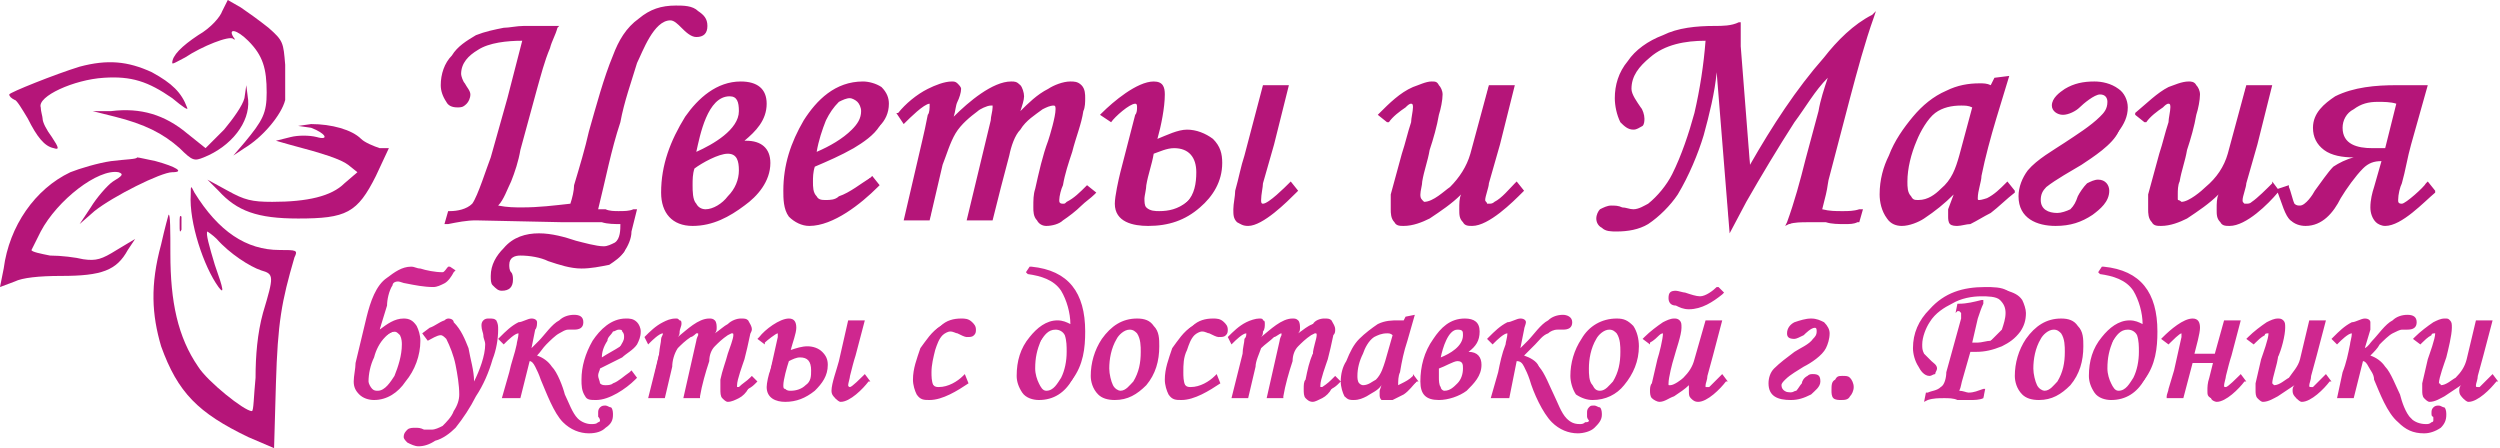 <?xml version="1.0" encoding="UTF-8"?>
<!DOCTYPE svg PUBLIC "-//W3C//DTD SVG 1.1//EN" "http://www.w3.org/Graphics/SVG/1.1/DTD/svg11.dtd">
<!-- Creator: CorelDRAW X7 -->
<svg xmlns="http://www.w3.org/2000/svg" xml:space="preserve" width="1350px" height="242px" version="1.1" style="shape-rendering:geometricPrecision; text-rendering:geometricPrecision; image-rendering:optimizeQuality; fill-rule:evenodd; clip-rule:evenodd"
viewBox="0 0 1350 242"
 xmlns:xlink="http://www.w3.org/1999/xlink">
 <defs>
  <style type="text/css">
   <![CDATA[
    .fil0 {fill:#B51579}
    .fil2 {fill:#CF278F}
    .fil1 {fill:#B51579;fill-rule:nonzero}
    .fil3 {fill:#CF278F;fill-rule:nonzero}
   ]]>
  </style>
 </defs>
 <g id="Слой_x0020_1">
  <path class="fil0" d="M120 6c-1,3 -6,9 -13,13 -9,6 -14,11 -14,15 0,1 3,-1 7,-3 9,-6 24,-12 26,-10 1,1 1,0 0,-1 -3,-5 2,-4 8,2 8,8 10,15 10,28 0,11 -2,15 -12,27l-6 7 6 -4c10,-6 20,-18 22,-26 0,-4 0,-12 0,-19 -1,-12 -1,-13 -9,-20 -5,-4 -12,-9 -15,-11l-7 -4 -3 6 0 0z"/>
  <path class="fil0" d="M43 36c-13,4 -38,14 -38,15 0,1 1,2 3,3 1,0 4,5 7,10 5,10 9,15 14,16 3,1 3,0 -1,-6 -3,-4 -5,-8 -5,-10 0,-1 -1,-4 -1,-6 -2,-6 18,-15 34,-16 15,-1 24,2 37,11 6,5 9,7 8,5 -3,-8 -8,-13 -19,-19 -13,-6 -24,-7 -39,-3l0 0z"/>
  <path class="fil0" d="M132 53c-1,4 -6,11 -11,17l-10 10 -10 -8c-12,-10 -25,-14 -41,-12l-10 0 12 3c16,4 26,9 35,17 7,7 8,7 13,5 15,-6 25,-19 24,-31l-1 -8 -1 7 0 0z"/>
  <path class="fil0" d="M168 69c8,3 10,7 3,5 -4,-1 -10,-1 -14,0l-8 2 7 2c19,5 28,8 32,11l5 4 -7 6c-7,7 -20,10 -39,10 -11,0 -15,-1 -24,-6l-11 -6 6 6c10,11 21,15 43,15 26,0 32,-3 42,-23l7 -15 -5 0c-3,-1 -8,-3 -10,-5 -5,-5 -16,-8 -27,-8l-7 1 7 1 0 0z"/>
  <path class="fil0" d="M60 87c-7,1 -17,4 -22,6 -19,9 -33,29 -36,52l-2 10 8 -3c4,-2 13,-3 25,-3 22,0 30,-3 36,-14l4 -6 -10 6c-8,5 -11,6 -18,5 -4,-1 -12,-2 -18,-2 -5,-1 -10,-2 -10,-3 0,0 2,-4 5,-10 9,-17 31,-34 42,-32 3,1 2,2 -3,5 -3,2 -9,9 -12,14l-6 9 8 -7c10,-8 36,-21 42,-21 7,0 2,-3 -9,-6 -5,-1 -9,-2 -10,-2 0,1 -6,1 -14,2l0 0z"/>
  <path class="fil0" d="M103 105c-1,15 7,39 15,50 3,4 3,2 -2,-12 -3,-10 -5,-17 -4,-18 0,0 3,2 5,4 7,8 18,15 24,17 7,2 7,3 1,23 -3,11 -4,23 -4,35 -1,10 -1,18 -2,18 -4,0 -24,-16 -29,-24 -11,-16 -15,-35 -15,-61 0,-12 0,-22 -1,-21 0,0 -2,7 -4,16 -6,22 -5,38 0,55 9,25 20,36 47,49l14 6 1 -35c1,-33 3,-44 10,-68 2,-4 1,-4 -8,-4 -18,0 -33,-10 -46,-31 -2,-4 -2,-4 -2,1l0 0z"/>
  <path class="fil0" d="M97 121c0,4 0,5 1,3 0,-1 0,-5 0,-7 -1,-1 -1,0 -1,4z"/>
  <g id="_1840148398320">
   <path class="fil0" d="M1230 102l6 -2 0 1c1,2 2,7 3,9 1,1 2,1 3,1 3,0 7,-6 8,-8 3,-4 7,-10 10,-13 3,-2 7,-4 11,-5 -6,0 -12,-1 -16,-4 -4,-3 -6,-7 -6,-12 0,-8 6,-13 12,-17 10,-5 22,-6 33,-6l17 0 -9 32c-2,7 -3,14 -5,21 -1,2 -2,6 -2,9 0,1 0,2 2,2 2,0 12,-9 13,-11l1 -1 4 5 0 1c-6,5 -18,18 -27,18 -2,0 -4,-1 -5,-2 -2,-2 -3,-5 -3,-8 0,-4 1,-8 2,-11l4 -14c-4,0 -7,1 -10,4 -4,4 -9,11 -12,16 -4,8 -10,15 -19,15 -3,0 -6,-1 -8,-3 -3,-2 -5,-10 -7,-15 -5,6 -17,18 -26,18 -2,0 -4,0 -5,-2 -2,-2 -2,-4 -2,-7 0,-3 0,-6 1,-8 -5,5 -11,9 -17,13 -4,2 -9,4 -14,4 -2,0 -4,0 -5,-2 -2,-2 -2,-5 -2,-7 0,-3 0,-5 0,-8 2,-7 4,-15 6,-22 2,-6 3,-11 5,-17 0,-2 1,-6 1,-8 0,-1 0,-2 -1,-2 -1,0 -2,1 -3,2 -3,2 -7,5 -9,8l-1 0 -5 -4 0 -1c6,-5 12,-11 18,-14 3,-1 7,-3 11,-3 1,0 3,0 4,2 1,1 2,3 2,5 0,3 -1,8 -2,11 -1,6 -3,13 -5,19 -1,6 -3,11 -4,17 -1,2 -1,5 -1,7 0,1 0,2 0,3 1,0 2,1 2,1 4,0 11,-6 13,-8 6,-5 10,-11 12,-18l10 -37 14 0 -8 32c-2,7 -4,14 -6,21 0,2 -2,7 -2,9 0,1 0,1 1,2 0,0 1,0 1,0 1,0 2,0 3,-1 3,-2 8,-7 11,-10l0 -1 3 4zm-895 19c-3,0 -7,0 -10,-1 -7,0 -14,0 -21,0l-47 -1c-5,0 -10,1 -15,2l-2 0 2 -7 1 0c4,0 9,-1 12,-4 3,-4 8,-20 10,-25l9 -32 8 -31c-8,0 -18,1 -24,5 -5,3 -9,7 -9,13 0,1 1,4 2,5 1,2 3,4 3,6 0,2 -1,4 -2,5 -2,2 -3,2 -5,2 -3,0 -5,-1 -6,-3 -2,-3 -3,-6 -3,-9 0,-6 2,-12 6,-16 3,-5 8,-8 13,-11 5,-2 10,-3 15,-4 3,0 7,-1 11,-1 6,0 12,0 18,0l1 0 -1 1c-1,4 -3,7 -4,11 -3,7 -5,15 -7,22 -3,11 -6,22 -9,33 -1,6 -3,12 -5,17 -2,4 -4,10 -7,13 5,1 9,1 13,1 9,0 17,-1 26,-2 1,-3 2,-7 2,-10 3,-10 6,-20 8,-29 4,-14 8,-29 13,-41 3,-8 7,-15 14,-20 6,-5 12,-7 20,-7 4,0 9,0 12,3 3,2 5,4 5,8 0,4 -2,6 -6,6 -3,0 -6,-3 -8,-5 -2,-2 -4,-4 -6,-4 -9,0 -15,17 -18,23 -3,10 -7,21 -9,32 -5,15 -8,31 -12,47 1,0 3,0 4,0 2,1 5,1 7,1 3,0 6,0 8,-1l2 0 -3 12c0,4 -2,8 -4,11 -2,3 -5,5 -8,7 -5,1 -10,2 -15,2 -6,0 -12,-2 -18,-4 -4,-2 -10,-3 -15,-3 -3,0 -6,1 -6,5 0,1 0,3 1,4 1,1 1,3 1,4 0,4 -2,6 -6,6 -2,0 -3,-1 -5,-3 -1,-1 -1,-3 -1,-5 0,-6 3,-11 7,-15 5,-6 12,-8 19,-8 7,0 14,2 20,4 4,1 11,3 15,3 2,0 4,-1 6,-2 3,-2 3,-7 3,-10zm67 -45l1 0c8,0 13,4 13,12 0,10 -7,18 -14,23 -8,6 -17,11 -28,11 -11,0 -17,-7 -17,-18 0,-15 5,-28 13,-41 7,-10 17,-19 30,-19 9,0 14,4 14,12 0,9 -6,15 -12,20zm38 14c-1,3 -1,6 -1,8 0,3 0,6 2,8 1,2 3,2 5,2 2,0 5,0 7,-2 6,-2 12,-7 17,-10l1 -1 4 5 -1 1c-9,9 -24,21 -37,21 -4,0 -8,-2 -11,-5 -3,-4 -3,-10 -3,-14 0,-14 4,-26 11,-38 7,-11 17,-21 32,-21 3,0 7,1 10,3 3,3 4,6 4,9 0,5 -2,9 -5,12 -3,5 -9,9 -14,12 -7,4 -14,7 -21,10zm75 -27c8,-8 21,-19 31,-19 2,0 3,0 5,2 1,1 2,4 2,6 0,2 -1,5 -2,8 4,-4 9,-9 15,-12 3,-2 8,-4 12,-4 2,0 4,0 6,2 2,2 2,5 2,7 0,2 0,5 -1,7 -1,7 -4,14 -6,22 -2,6 -4,12 -5,18 -1,2 -2,6 -2,8 0,1 0,2 2,2 1,0 1,0 2,-1 4,-2 7,-5 11,-9l0 0 5 4 -1 1c-2,2 -5,4 -7,6 -3,3 -7,6 -10,8 -2,2 -6,3 -9,3 -2,0 -4,-1 -5,-3 -2,-2 -2,-5 -2,-7 0,-4 0,-7 1,-10 2,-9 4,-18 7,-26 1,-3 4,-13 4,-17 0,-1 0,-2 -1,-2 -2,0 -4,1 -6,2 -4,3 -9,6 -12,11 -3,3 -5,9 -6,14 -3,11 -6,23 -9,35l0 0 -14 0 13 -54c0,-2 1,-5 1,-7 0,0 0,-1 0,-1 0,0 -1,0 -1,0 -2,0 -6,2 -7,3 -4,3 -9,7 -12,12 -3,5 -5,12 -7,17l-7 30 -14 0 10 -43c1,-4 2,-9 3,-14 1,-1 1,-4 1,-5 0,-1 0,-1 0,-1 -3,0 -11,8 -13,10l-1 1 -4 -6 1 0c4,-5 10,-10 16,-13 4,-2 9,-4 13,-4 1,0 2,0 3,1 1,1 2,2 2,3 0,2 -1,5 -2,7 -1,2 -1,5 -2,8zm110 12c5,-2 11,-5 16,-5 5,0 10,2 14,5 4,4 5,8 5,13 0,10 -5,18 -12,24 -8,7 -17,10 -28,10 -8,0 -18,-2 -18,-12 0,-4 2,-13 3,-17l8 -31c1,-1 1,-3 1,-4 0,-1 0,-2 -1,-2 -3,0 -11,7 -13,10l0 0 -6 -4 1 -1c6,-6 19,-17 28,-17 5,0 6,3 6,7 0,7 -2,17 -4,24zm57 -29l14 0 -8 32c-2,7 -4,14 -6,21 0,2 -1,6 -1,9 0,1 0,2 1,2 3,0 12,-9 14,-11l1 -1 4 5 -1 1c-5,5 -18,18 -26,18 -3,0 -4,-1 -6,-2 -2,-2 -2,-4 -2,-7 0,-3 1,-7 1,-10 2,-7 3,-13 5,-19l10 -38zm107 59c-5,5 -11,9 -17,13 -4,2 -9,4 -14,4 -2,0 -4,0 -5,-2 -2,-2 -2,-5 -2,-7 0,-3 0,-5 0,-8 2,-7 4,-15 6,-22 2,-6 3,-11 5,-17 0,-2 1,-6 1,-8 0,-1 0,-2 -1,-2 -1,0 -2,1 -3,2 -3,2 -7,5 -9,8l-1 0 -5 -4 1 -1c5,-5 11,-11 18,-14 3,-1 7,-3 10,-3 2,0 3,0 4,2 1,1 2,3 2,5 0,3 -1,8 -2,11 -1,6 -3,13 -5,19 -1,6 -3,11 -4,17 0,2 -1,5 -1,7 0,1 0,2 1,3 0,0 1,1 1,1 5,0 11,-6 14,-8 5,-5 9,-11 11,-18l10 -37 14 0 -8 32c-2,7 -4,14 -6,21 0,2 -2,7 -2,9 0,1 1,1 1,2 0,0 1,0 1,0 1,0 2,0 3,-1 4,-2 8,-7 11,-10l1 -1 4 5 -1 1c-5,5 -18,18 -27,18 -2,0 -4,0 -5,-2 -2,-2 -2,-4 -2,-7 0,-3 0,-6 1,-8zm195 8c4,1 7,1 11,1 3,0 6,0 9,-1l2 0 -2 7 -1 0c-2,1 -4,1 -7,1 -3,0 -7,0 -10,-1 -3,0 -7,0 -10,0 -3,0 -7,0 -10,1l-2 1 1 -2c4,-11 7,-22 10,-34l7 -26c1,-6 3,-12 5,-18 -7,7 -12,16 -18,24 -9,14 -18,29 -26,43l-9 17 -7 -87c-1,11 -4,23 -7,34 -3,10 -8,22 -14,32 -4,6 -10,12 -16,16 -5,3 -11,4 -17,4 -3,0 -6,0 -8,-2 -2,-1 -3,-3 -3,-5 0,-2 1,-4 2,-5 2,-1 4,-2 6,-2 2,0 4,0 6,1 2,0 4,1 6,1 3,0 6,-2 8,-3 5,-4 10,-10 13,-16 5,-10 9,-22 12,-33 3,-13 5,-26 6,-39 -11,0 -22,2 -30,9 -6,5 -10,10 -10,17 0,3 3,7 5,10 1,1 2,4 2,6 0,1 0,3 -1,4 -2,1 -3,2 -5,2 -3,0 -5,-2 -7,-4 -2,-4 -3,-9 -3,-13 0,-7 2,-14 7,-20 4,-6 11,-11 19,-14 8,-4 18,-5 28,-5 4,0 9,0 13,-2l1 0 0 1c0,3 0,6 0,9 0,1 0,2 0,3l5 64c12,-21 25,-41 40,-58 7,-9 16,-18 26,-23l2 -2 -1 3c-5,14 -9,29 -13,44l-11 42c-1,3 -1,6 -2,10l-2 8zm71 -8c-5,5 -10,9 -16,13 -3,2 -8,4 -12,4 -3,0 -6,-1 -8,-4 -3,-4 -4,-9 -4,-13 0,-8 2,-15 5,-21 3,-8 8,-15 13,-21 5,-6 11,-11 18,-14 6,-3 12,-4 18,-4 2,0 4,0 6,1l2 -4 8 -1 -7 23c-3,10 -6,21 -8,31 0,3 -2,8 -2,12 0,1 0,1 1,1 1,0 4,-1 4,-1 4,-2 7,-5 10,-8l1 -1 4 5 0 1c-4,3 -9,8 -13,11 -4,2 -7,4 -11,6 -2,0 -5,1 -7,1 -1,0 -3,0 -4,-1 -1,-1 -1,-3 -1,-4 0,-1 0,-3 0,-4l3 -8zm94 -47c0,5 -2,9 -5,13 -3,7 -14,14 -20,18 -5,3 -14,8 -19,12 -2,2 -3,4 -3,7 0,5 4,7 9,7 2,0 5,-1 7,-2 2,-2 3,-4 4,-7 1,-2 3,-5 5,-7 2,-1 4,-2 6,-2 4,0 6,3 6,6 0,6 -5,10 -9,13 -6,4 -12,6 -20,6 -10,0 -20,-4 -20,-16 0,-5 2,-10 5,-14 5,-6 14,-11 20,-15 6,-4 14,-9 19,-14 2,-2 4,-4 4,-8 0,-2 -1,-4 -4,-4 -3,0 -9,5 -11,7 -2,2 -6,4 -9,4 -3,0 -6,-2 -6,-5 0,-4 4,-7 7,-9 5,-3 10,-4 16,-4 4,0 9,1 13,4 3,2 5,6 5,10zm-773 24c9,-4 23,-12 23,-22 0,-5 -1,-8 -5,-8 -12,0 -16,21 -18,30zm-1 9c-1,3 -1,6 -1,9 0,3 0,8 2,10 1,2 3,3 5,3 4,0 9,-3 12,-7 4,-4 6,-9 6,-14 0,-5 -1,-9 -6,-9 -5,0 -14,5 -18,8zm66 -9c7,-3 14,-7 19,-12 3,-3 5,-6 5,-10 0,-2 -1,-4 -2,-5 -1,-1 -3,-2 -4,-2 -2,0 -4,1 -6,2 -3,3 -5,6 -7,10 -2,5 -4,11 -5,17zm182 1c-1,6 -3,11 -4,17 0,2 -1,6 -1,7 0,2 0,4 1,5 2,2 5,2 7,2 5,0 10,-1 15,-5 4,-4 5,-10 5,-16 0,-8 -4,-13 -12,-13 -4,0 -8,2 -11,3zm442 -25c-2,-1 -4,-1 -6,-1 -5,0 -10,1 -14,4 -4,3 -8,10 -10,15 -3,7 -5,15 -5,22 0,3 0,6 2,8 1,2 2,2 4,2 5,0 9,-3 12,-6 6,-5 8,-11 10,-18l7 -26zm229 -2c-3,-1 -7,-1 -10,-1 -5,0 -9,1 -13,4 -4,2 -6,6 -6,10 0,9 8,11 16,11 2,0 4,0 7,0l6 -24z"/>
  </g>
  <path class="fil1" d="M271 156c-1,0 -3,-1 -4,-2 -1,-2 -1,-3 -1,-5 0,-5 2,-10 6,-14 5,-5 11,-8 19,-8 5,0 11,2 20,4 7,2 12,3 15,3 2,0 4,-1 6,-2 3,-2 4,-6 4,-12 -1,0 -5,0 -11,-1 -8,0 -15,0 -21,0l-47 -1c-6,0 -11,1 -16,2l2 -5c5,0 10,-2 12,-4 3,-3 6,-11 11,-26l9 -32 8 -32c-11,0 -20,2 -26,6 -6,3 -9,8 -9,13 0,1 1,3 2,6 2,2 3,4 3,5 0,2 -1,3 -2,5 -1,1 -2,1 -4,1 -2,0 -4,-1 -5,-3 -2,-2 -3,-5 -3,-8 0,-6 2,-11 6,-16 3,-4 7,-8 13,-10 5,-2 10,-3 14,-4 5,-1 14,-1 29,-1 -3,4 -4,8 -5,11 -1,2 -3,10 -7,22 -7,27 -12,43 -14,50 -3,7 -5,12 -8,14 5,1 10,1 15,1 7,0 16,-1 26,-2 1,0 4,-14 11,-40 5,-19 9,-32 13,-41 3,-9 8,-15 14,-20 5,-4 11,-6 19,-6 5,0 9,1 12,3 2,2 4,4 4,7 0,3 -2,5 -5,5 -3,0 -5,-2 -7,-5 -3,-3 -5,-4 -7,-4 -6,0 -13,8 -19,24 -6,15 -13,42 -21,80 1,0 2,0 4,0 4,1 6,1 8,1 3,0 6,0 9,-1l-3 11c-1,5 -2,8 -3,11 -2,2 -5,4 -8,6 -4,1 -9,2 -15,2 -4,0 -10,-2 -18,-4 -6,-2 -11,-3 -15,-3 -5,0 -7,2 -7,6 0,1 0,2 1,4 1,2 1,3 1,4 0,3 -1,5 -5,5z"/>
  <path id="1" class="fil1" d="M399 77l4 0c8,0 12,4 12,11 0,8 -5,16 -14,23 -9,6 -18,10 -27,10 -10,0 -16,-6 -16,-17 0,-14 4,-27 13,-40 8,-13 18,-19 29,-19 9,0 13,4 13,11 0,8 -5,15 -14,21zm-25 7c18,-7 26,-16 26,-24 0,-6 -2,-9 -6,-9 -9,0 -16,11 -20,33zm0 6c-1,3 -1,7 -1,10 0,5 1,9 2,11 1,2 3,3 6,3 4,0 8,-2 12,-7 5,-4 7,-10 7,-15 0,-7 -2,-10 -7,-10 -4,0 -10,3 -19,8z"/>
  <path id="2" class="fil1" d="M470 96l3 4c-14,14 -26,21 -36,21 -4,0 -8,-2 -10,-5 -2,-2 -3,-7 -3,-13 0,-13 4,-25 11,-37 9,-14 19,-21 31,-21 4,0 7,1 9,3 2,2 4,5 4,8 0,4 -2,8 -4,12 -3,3 -8,7 -14,11 -4,2 -11,5 -22,10 -1,3 -1,6 -1,9 0,4 1,7 2,9 1,2 3,2 6,2 2,0 5,0 8,-2 3,-1 9,-5 16,-11zm-30 -12c9,-4 16,-9 21,-14 3,-3 5,-6 5,-10 0,-2 -1,-4 -2,-6 -1,-1 -3,-2 -5,-2 -2,0 -5,1 -7,3 -2,2 -5,5 -6,9 -3,7 -5,13 -6,20z"/>
  <path id="3" class="fil1" d="M488 65l-3 -3c6,-6 11,-10 17,-13 5,-3 9,-4 12,-4 1,0 2,0 3,1 0,0 1,1 1,2 0,1 -1,3 -2,6 -1,5 -2,9 -3,12 14,-14 25,-21 33,-21 2,0 3,0 4,1 1,1 2,3 2,6 0,2 -1,6 -3,12 7,-7 12,-12 17,-15 5,-3 9,-4 12,-4 2,0 4,0 5,2 2,1 2,3 2,6 0,2 0,4 -1,6 0,3 -2,10 -6,22 -5,15 -7,24 -7,27 0,2 1,3 3,3 1,0 2,0 3,-1 3,-2 7,-5 10,-9l3 3c-1,1 -3,3 -7,6 -4,5 -7,7 -9,8 -4,2 -6,3 -9,3 -2,0 -3,-1 -4,-2 -2,-2 -2,-4 -2,-7 0,-3 0,-6 1,-10 1,-4 3,-12 7,-25 3,-10 4,-16 4,-18 0,-2 -1,-3 -2,-3 -2,0 -4,1 -6,2 -5,3 -9,7 -13,11 -2,3 -4,8 -6,14 -4,15 -7,26 -9,35l-12 0 13 -53c1,-4 1,-6 1,-7 0,-1 0,-1 0,-2 -1,0 -1,0 -2,0 -2,0 -4,1 -8,3 -5,5 -10,9 -12,12 -3,4 -5,10 -7,18l-6 29 -13 0 10 -41c3,-12 4,-19 4,-20 0,-1 0,-2 -1,-2 -3,0 -7,3 -14,10z"/>
  <path id="4" class="fil1" d="M623 77c8,-4 14,-6 18,-6 6,0 10,2 13,5 4,3 5,7 5,12 0,9 -4,17 -12,23 -8,7 -17,10 -27,10 -11,0 -17,-4 -17,-11 0,-2 1,-8 3,-17l8 -31c1,-2 1,-3 1,-4 0,-2 -1,-3 -2,-3 -3,0 -7,4 -13,10l-4 -3c12,-12 21,-17 27,-17 4,0 5,2 5,6 0,4 -1,13 -5,26zm-6 30c0,3 0,5 2,6 1,1 3,2 7,2 6,0 11,-2 15,-6 4,-3 6,-9 6,-16 0,-9 -4,-14 -13,-14 -4,0 -7,1 -12,3 -4,15 -5,23 -5,25zm66 -60l12 0 -8 31c-5,17 -7,27 -7,30 0,2 1,3 2,3 2,0 7,-4 15,-11l2 3c-11,12 -20,18 -25,18 -2,0 -4,0 -5,-2 -1,-1 -2,-3 -2,-6 0,-4 2,-13 6,-29l10 -37z"/>
  <path id="5" class="fil1" d="M804 47l13 0 -8 31c-5,17 -8,28 -8,30 0,1 1,2 1,3 1,0 1,0 2,0 1,0 2,0 4,-1 1,-1 5,-5 10,-10l3 3c-11,12 -20,18 -26,18 -1,0 -3,0 -4,-2 -2,-1 -2,-3 -2,-6 0,-3 0,-7 2,-12 -6,6 -12,11 -20,16 -5,3 -9,4 -13,4 -2,0 -3,0 -5,-2 -1,-1 -1,-3 -1,-6 0,-2 0,-5 0,-8 1,-3 3,-11 6,-22 4,-14 6,-22 6,-25 0,-2 0,-3 -2,-3 -1,0 -2,1 -4,2 -2,1 -5,4 -9,8l-4 -3c8,-7 14,-12 18,-14 4,-2 7,-3 10,-3 1,0 2,0 3,1 1,1 2,3 2,5 0,4 -2,14 -7,30 -3,14 -5,22 -5,24 0,1 0,2 1,3 1,1 1,2 2,2 4,0 8,-3 14,-8 6,-6 10,-12 12,-19l9 -36z"/>
  <path id="6" class="fil1" d="M934 122l-7 -94c-1,16 -4,31 -8,44 -4,14 -9,25 -14,32 -5,8 -10,13 -16,16 -5,3 -11,4 -16,4 -3,0 -5,0 -7,-2 -2,-1 -3,-2 -3,-4 0,-2 1,-3 2,-4 1,-2 3,-2 5,-2 1,0 3,0 6,1 2,0 4,1 6,1 3,0 5,-1 8,-3 5,-3 9,-9 14,-17 4,-7 8,-18 12,-32 3,-14 5,-28 6,-41 -13,0 -24,3 -32,9 -7,6 -10,12 -10,18 0,3 2,6 5,10 1,3 2,4 2,6 0,1 0,2 -1,3 -1,1 -2,2 -4,2 -2,0 -4,-1 -6,-4 -2,-3 -3,-7 -3,-12 0,-7 2,-13 6,-19 5,-6 11,-11 19,-14 8,-3 17,-5 28,-5 5,0 10,-1 13,-2 0,6 0,8 0,9 0,0 0,2 0,3l6 67c14,-25 27,-45 41,-61 9,-11 18,-19 25,-22 -4,11 -8,25 -13,43l-11 42c0,3 -1,6 -2,11l-2 9c4,1 8,1 12,1 3,0 6,0 9,-1l-1 5c-3,1 -5,1 -7,1 -2,0 -6,0 -10,-1 -4,0 -7,0 -10,0 -3,0 -6,0 -10,2 3,-9 6,-20 10,-34l7 -27c2,-12 5,-20 7,-24 -5,5 -12,15 -22,29 -7,12 -16,26 -26,44l-8 13z"/>
  <path id="7" class="fil1" d="M1077 43l6 -1 -6 22c-3,9 -5,19 -8,31 -1,6 -2,10 -2,12 0,2 1,2 2,2 1,0 3,0 5,-1 3,-2 7,-5 10,-8l3 3c-7,6 -11,10 -13,11 -4,3 -7,4 -10,6 -3,0 -5,1 -7,1 -1,0 -3,0 -3,-1 -1,-1 -1,-2 -1,-3 0,-1 0,-2 0,-4l4 -12c-5,6 -11,12 -18,16 -4,3 -8,4 -12,4 -3,0 -6,-1 -8,-4 -2,-3 -3,-7 -3,-12 0,-7 1,-13 5,-21 3,-8 7,-14 13,-21 5,-6 11,-10 17,-13 5,-3 11,-4 18,-4 2,0 4,0 6,1l2 -4zm-11 14c-3,-1 -5,-1 -7,-1 -6,0 -10,1 -14,4 -4,3 -8,8 -11,16 -3,7 -5,15 -5,22 0,4 1,7 2,9 1,2 3,2 5,2 4,0 8,-2 13,-6 5,-4 8,-11 10,-19l7 -27z"/>
  <path id="8" class="fil1" d="M1148 58c0,4 -2,8 -4,13 -3,5 -10,10 -20,17 -10,6 -17,10 -19,12 -3,3 -4,5 -4,8 0,5 3,8 10,8 3,0 5,-1 7,-2 2,-2 4,-4 5,-7 2,-3 3,-6 5,-7 1,-1 3,-2 5,-2 3,0 5,2 5,5 0,4 -3,8 -8,12 -6,4 -12,6 -20,6 -13,0 -19,-5 -19,-15 0,-5 1,-9 5,-13 4,-4 10,-9 20,-16 9,-5 15,-10 18,-13 3,-3 5,-6 5,-9 0,-3 -2,-5 -5,-5 -2,0 -6,3 -11,7 -4,3 -7,4 -9,4 -3,0 -5,-2 -5,-4 0,-3 2,-6 7,-8 4,-3 9,-4 15,-4 5,0 9,1 12,3 3,3 5,6 5,10z"/>
  <path id="9" class="fil1" d="M1213 47l13 0 -8 31c-5,17 -8,28 -8,30 0,1 1,2 1,3 1,0 1,0 2,0 1,0 2,0 3,-1 2,-1 6,-5 11,-10l3 3c-11,12 -20,18 -26,18 -1,0 -3,0 -4,-2 -2,-1 -2,-3 -2,-6 0,-3 0,-7 2,-12 -6,6 -12,11 -20,16 -5,3 -9,4 -13,4 -2,0 -3,0 -5,-2 -1,-1 -1,-3 -1,-6 0,-2 0,-5 0,-8 1,-3 3,-11 6,-22 4,-14 6,-22 6,-25 0,-2 0,-3 -2,-3 -1,0 -2,1 -4,2 -2,1 -5,4 -9,8l-4 -3c8,-7 14,-12 18,-14 4,-2 7,-3 10,-3 1,0 2,0 3,1 1,1 2,3 2,5 0,4 -3,14 -7,30 -4,14 -5,22 -5,24 0,1 0,2 1,3 1,1 1,2 2,2 4,0 8,-3 14,-8 6,-6 10,-12 12,-19l9 -36z"/>
  <path id="10" class="fil1" d="M1235 101c2,5 3,8 4,10 0,1 1,1 3,1 3,0 6,-3 9,-9 4,-6 7,-10 10,-12 3,-2 7,-4 13,-6l0 -1 -2 0c-7,0 -13,-1 -17,-4 -3,-3 -5,-6 -5,-11 0,-6 4,-11 12,-16 8,-4 19,-6 32,-6l16 0 -9 31c-4,17 -7,27 -7,30 0,2 1,3 3,3 2,0 7,-4 14,-11l3 3c-12,12 -20,18 -26,18 -2,0 -3,0 -5,-2 -1,-2 -2,-4 -2,-7 0,-3 1,-7 2,-11l4 -15c-5,0 -9,1 -12,4 -3,3 -7,8 -12,17 -5,10 -11,14 -18,14 -3,0 -5,-1 -8,-2 -2,-2 -4,-8 -6,-17l4 -1zm60 -46c-3,-1 -7,-1 -11,-1 -5,0 -10,1 -14,4 -4,3 -6,6 -6,11 0,8 6,12 17,12 1,0 4,0 8,0l6 -26z"/>
  <g id="_1840148395888">
   <path class="fil2" d="M724 206c0,-4 1,-8 3,-11 2,-5 4,-9 7,-12 3,-3 7,-6 10,-8 4,-2 8,-2 11,-2 1,0 2,0 3,0l1 -2 5 -1 -4 14c-2,6 -3,11 -4,17 -1,2 -1,5 -1,7 0,0 0,0 0,0 0,0 0,0 0,0 0,0 2,-1 2,-1 2,-1 4,-2 6,-4l0 -1 3 4 -1 0c-2,2 -4,5 -7,7 -2,1 -4,2 -6,3 -1,0 -3,0 -4,0 -1,0 -2,0 -2,0 -1,-1 -1,-2 -1,-3 0,-1 0,-1 0,-2l1 -3c-2,3 -5,4 -8,6 -2,1 -4,2 -7,2 -2,0 -3,0 -5,-2 -1,-2 -2,-5 -2,-8 0,0 0,0 0,0l-1 1c-1,1 -2,2 -4,3 -1,2 -3,4 -5,5 -2,1 -4,2 -5,2 -2,0 -3,-1 -4,-2 -1,-1 -1,-3 -1,-5 0,-2 0,-4 1,-5 1,-5 2,-10 4,-14 0,-3 2,-8 2,-10 0,-1 0,-1 -1,-1 0,0 -2,1 -2,1 -3,2 -5,4 -7,6 -2,2 -3,5 -3,8 -2,6 -4,13 -5,19l0 1 -9 0 7 -31c0,-1 1,-3 1,-3 0,-1 0,-1 0,-1 0,0 0,0 0,0 -1,0 -3,2 -4,2 -2,2 -5,4 -7,6 -1,3 -3,7 -3,10l-4 17 -9 0 6 -24c0,-3 1,-6 1,-8 1,-1 1,-2 1,-3 0,0 0,0 0,0 -2,0 -6,4 -7,5l-1 1 -2 -4 0 0c3,-3 6,-6 10,-8 2,-1 5,-2 7,-2 1,0 2,0 2,1 1,0 1,1 1,2 0,1 0,3 -1,4 0,1 0,2 -1,3 5,-4 11,-10 17,-10 1,0 2,0 3,1 1,1 1,3 1,4 0,1 0,2 -1,3 3,-2 5,-4 8,-5 1,-2 4,-3 6,-3 2,0 3,0 4,1 1,2 2,3 2,5 0,1 0,2 -1,3 -1,5 -2,9 -3,13 -1,3 -4,11 -4,14 0,1 0,1 0,1 1,0 1,0 1,0 3,-2 4,-3 6,-5l1 -1 3 3zm-519 -28c4,-3 8,-6 13,-6 3,0 5,1 7,4 1,2 2,5 2,8 0,8 -3,16 -8,22 -4,6 -10,10 -17,10 -3,0 -6,-1 -8,-3 -2,-2 -3,-4 -3,-7 0,-3 1,-7 1,-10l6 -25c2,-8 5,-17 11,-21 4,-3 8,-6 13,-6 2,0 3,1 5,1 3,1 8,2 12,2 1,0 2,-2 3,-3l1 0 3 2 -1 1c-1,2 -3,5 -5,6 -2,1 -4,2 -6,2 -5,0 -10,-1 -15,-2 -1,0 -3,-1 -4,-1 -2,0 -3,1 -3,2 -2,3 -3,8 -3,11l-4 13zm51 28c3,-6 6,-14 6,-20 0,-2 -1,-3 -1,-5 0,-1 -1,-3 -1,-5 0,-1 0,-2 1,-3 1,-1 2,-1 3,-1 2,0 3,0 4,1 1,2 1,3 1,5 0,5 -1,11 -3,16 -2,7 -5,14 -9,20 -3,6 -7,12 -11,17 -3,3 -7,6 -11,7 -3,2 -6,3 -9,3 -2,0 -4,-1 -6,-2 -1,-1 -2,-2 -2,-3 0,-2 1,-3 2,-4 1,-1 3,-1 4,-1 2,0 3,0 5,1 1,0 3,0 4,0 2,0 4,-1 6,-2 2,-2 5,-5 6,-8 2,-3 3,-6 3,-9 0,-5 -1,-11 -2,-16 -1,-5 -3,-10 -5,-14 -1,-1 -2,-2 -3,-2 -2,0 -5,2 -7,3l0 0 -3 -4 4 -3c3,-1 5,-3 8,-4 1,-1 2,-1 2,-1 2,0 3,1 3,2 4,4 6,9 8,14 1,6 3,12 3,18zm31 -18c1,-1 3,-3 4,-4 3,-3 7,-9 11,-11 2,-2 5,-3 8,-3 3,0 5,1 5,4 0,3 -2,4 -5,4l-1 0c-1,0 -1,0 -2,0 -2,0 -3,1 -5,2 -2,1 -5,4 -7,6 -2,2 -3,4 -5,6 3,1 6,3 8,6 3,3 6,11 7,15 2,4 4,10 7,13 2,2 5,3 7,3 2,0 3,0 4,-1 0,0 1,0 1,-1 0,0 0,-1 -1,-2 0,0 0,-1 0,-2 0,-1 0,-2 1,-3 1,-1 2,-1 3,-1 1,0 2,1 3,1 1,1 1,3 1,4 0,3 -1,5 -4,7 -2,2 -5,3 -9,3 -5,0 -10,-2 -14,-6 -5,-5 -9,-16 -12,-23 -1,-3 -2,-5 -3,-7 -1,-2 -2,-3 -3,-3l-5 20 -10 0 4 -14c1,-5 3,-10 4,-15 0,-1 1,-4 1,-6 0,0 0,0 0,0 0,0 0,0 0,0 -2,0 -6,4 -7,5l-1 1 -3 -3 1 -1c3,-3 6,-6 10,-8 2,0 5,-2 7,-2 2,0 3,1 3,2 0,1 0,3 -1,4l-2 10zm37 11c0,1 -1,2 -1,4 0,1 1,3 1,4 1,1 2,1 3,1 1,0 3,0 4,-1 3,-1 6,-4 9,-6l1 -1 3 4 -1 1c-5,5 -14,11 -21,11 -3,0 -5,0 -6,-2 -2,-3 -2,-6 -2,-9 0,-7 2,-14 6,-21 4,-6 10,-12 18,-12 2,0 4,0 6,2 1,1 2,3 2,5 0,3 -1,5 -2,7 -2,3 -6,5 -8,7 -4,2 -8,4 -12,6zm34 -19c-2,0 -6,4 -7,5l-1 1 -2 -4 0 0c3,-3 6,-6 10,-8 2,-1 4,-2 7,-2 1,0 1,0 2,1 1,0 1,1 1,2 0,1 -1,3 -1,4 0,1 0,2 -1,3 5,-4 11,-10 17,-10 1,0 2,0 3,1 1,1 1,3 1,4 0,1 0,2 -1,3 3,-2 5,-4 7,-5 2,-2 5,-3 7,-3 2,0 3,0 4,1 1,2 2,3 2,5 0,1 -1,2 -1,3 -1,5 -2,9 -3,13 -1,3 -4,11 -4,14 0,1 0,1 0,1 1,0 1,0 1,0 2,-2 4,-3 6,-5l1 -1 3 3 -1 1c-1,1 -2,2 -4,3 -1,2 -3,4 -5,5 -2,1 -4,2 -6,2 -1,0 -2,-1 -3,-2 -1,-1 -1,-3 -1,-5 0,-2 0,-4 0,-5 1,-5 3,-10 4,-14 1,-3 3,-8 3,-10 0,-1 0,-1 -1,-1 0,0 -2,1 -2,1 -3,2 -5,4 -7,6 -2,2 -3,5 -3,8 -2,6 -4,13 -5,19l0 1 -9 0 7 -31c0,-1 1,-3 1,-3 0,-1 0,-1 0,-1 0,0 0,0 -1,0 0,0 -2,2 -3,2 -3,2 -5,4 -7,6 -2,3 -3,7 -3,10l-4 17 -9 0 6 -24c0,-3 1,-6 1,-8 0,-1 1,-2 1,-3 0,0 0,0 0,0zm69 9c3,-1 6,-2 9,-2 3,0 6,1 8,3 2,2 3,4 3,7 0,6 -3,10 -7,14 -5,4 -10,6 -16,6 -5,0 -10,-2 -10,-8 0,-2 1,-7 2,-9l4 -18c0,0 0,-1 0,-2 0,0 0,0 0,0 -1,0 -6,4 -7,5l0 1 -4 -3 1 -1c3,-4 11,-10 16,-10 3,0 4,2 4,5 0,3 -2,8 -3,12zm31 -16l9 0 -5 19c-1,3 -2,7 -3,11 0,1 -1,4 -1,5 0,0 0,1 1,1 1,0 6,-5 7,-6l1 -1 3 4 -1 0c-3,4 -10,11 -15,11 -1,0 -2,-1 -3,-2 -1,-1 -2,-2 -2,-4 0,-4 3,-12 4,-16l5 -22zm63 29l2 5 0 0c-6,4 -14,9 -21,9 -3,0 -5,0 -7,-3 -1,-2 -2,-5 -2,-8 0,-6 2,-11 4,-17 3,-4 6,-9 11,-12 3,-3 7,-4 11,-4 2,0 4,0 6,2 1,1 2,2 2,4 0,1 0,2 -1,3 -1,1 -2,1 -4,1 -1,0 -3,-1 -5,-2 -1,0 -2,-1 -4,-1 -1,0 -3,1 -4,2 -2,2 -3,5 -4,8 -1,4 -2,8 -2,12 0,2 0,5 1,7 1,1 2,1 3,1 5,0 10,-3 13,-6l1 -1zm57 -27c0,-6 -2,-13 -5,-18 -4,-6 -11,-8 -18,-9l-1 -1 2 -3 1 0c20,2 29,14 29,35 0,9 -1,18 -7,26 -4,7 -10,11 -18,11 -3,0 -7,-1 -9,-4 -2,-3 -3,-6 -3,-9 0,-8 2,-15 7,-21 4,-5 9,-9 15,-9 3,0 5,1 7,2zm36 -3c4,0 7,1 9,4 3,3 3,7 3,11 0,8 -2,15 -7,21 -5,5 -10,8 -17,8 -4,0 -7,-1 -9,-3 -3,-3 -4,-7 -4,-10 0,-7 2,-14 6,-20 5,-7 11,-11 19,-11zm43 30l2 5 0 0c-6,4 -14,9 -21,9 -3,0 -5,0 -7,-3 -1,-2 -2,-5 -2,-8 0,-6 2,-11 4,-17 3,-4 6,-9 11,-12 3,-3 7,-4 11,-4 2,0 4,0 6,2 1,1 2,2 2,4 0,1 0,2 -1,3 -1,1 -2,1 -4,1 -1,0 -3,-1 -5,-2 -1,0 -2,-1 -4,-1 -1,0 -3,1 -4,2 -2,2 -3,5 -4,8 -2,4 -2,8 -2,12 0,2 0,5 1,7 1,1 2,1 3,1 5,0 10,-3 13,-6l1 -1zm136 -12c5,0 7,3 7,7 0,6 -4,10 -8,14 -4,3 -10,5 -15,5 -7,0 -10,-3 -10,-10 0,-8 2,-16 7,-23 4,-6 9,-11 17,-11 5,0 8,2 8,7 0,5 -2,8 -6,11zm28 -2c1,-1 3,-3 4,-4 3,-3 7,-9 11,-11 2,-2 5,-3 8,-3 2,0 5,1 5,4 0,3 -2,4 -5,4l-1 0c-1,0 -1,0 -2,0 -2,0 -4,1 -5,2 -3,1 -5,4 -7,6 -2,2 -4,4 -6,6 3,1 7,3 8,6 3,3 6,11 8,15 2,4 4,10 7,13 2,2 4,3 7,3 1,0 2,0 3,-1 1,0 2,0 2,-1 0,0 -1,-1 -1,-2 0,0 0,-1 0,-2 0,-1 0,-2 1,-3 1,-1 1,-1 3,-1 1,0 2,1 3,1 1,1 1,3 1,4 0,3 -2,5 -4,7 -2,2 -6,3 -9,3 -5,0 -10,-2 -14,-6 -5,-5 -10,-16 -12,-23 -1,-3 -2,-5 -3,-7 -1,-2 -2,-3 -4,-3l-4 20 -10 0 4 -14c1,-5 2,-10 4,-15 0,-1 1,-4 1,-6 0,0 0,0 0,0 0,0 0,0 0,0 -2,0 -6,4 -7,5l-1 1 -3 -3 1 -1c3,-3 6,-6 10,-8 2,0 5,-2 7,-2 2,0 3,1 3,2 0,1 -1,3 -1,4l-2 10zm52 -16c4,0 6,1 9,4 2,3 3,7 3,11 0,8 -3,15 -8,21 -4,5 -10,8 -17,8 -3,0 -6,-1 -9,-3 -2,-3 -3,-7 -3,-10 0,-7 2,-14 6,-20 4,-7 11,-11 19,-11zm39 36c-2,2 -5,4 -8,6 -3,1 -5,3 -8,3 -1,0 -3,-1 -4,-2 -1,-1 -1,-3 -1,-4 0,-1 0,-3 1,-4 1,-4 2,-9 3,-13 1,-3 3,-11 3,-14 0,0 0,0 0,0 0,0 -1,0 -2,1 -1,1 -3,3 -5,4l0 1 -4 -3 1 -1c3,-3 7,-6 10,-8 2,-1 4,-2 6,-2 1,0 2,0 3,1 1,1 1,2 1,4 0,4 -3,12 -4,16 -1,3 -3,11 -3,14 0,0 0,0 0,1 1,0 1,0 1,0 2,0 6,-3 7,-4 3,-3 5,-6 6,-10l6 -21 9 0 -5 19c-1,4 -2,7 -3,11 0,2 -1,4 -1,5 0,1 0,1 0,1 0,0 0,0 0,0 1,0 2,0 2,0 2,-2 4,-4 6,-6l1 -1 3 4 -1 0c-3,4 -10,11 -15,11 -2,0 -3,-1 -4,-2 -1,-1 -1,-2 -1,-4 0,-1 0,-2 0,-3zm16 -53l3 3 -1 1c-5,4 -11,8 -18,8 -3,0 -5,-1 -7,-2 -3,0 -4,-2 -4,-4 0,-3 1,-4 4,-4 1,0 4,1 5,1 3,1 6,2 8,2 3,0 7,-3 9,-5l1 0zm60 25c0,3 -1,6 -2,8 -2,4 -8,8 -12,10 -3,2 -7,4 -10,7 -1,1 -2,2 -2,3 0,3 3,4 5,4 1,0 2,-1 3,-1 1,-1 2,-3 3,-4 0,-1 1,-3 3,-4 1,-1 2,-1 3,-1 3,0 4,1 4,4 0,3 -3,5 -5,7 -4,2 -7,3 -11,3 -7,0 -12,-2 -12,-9 0,-3 1,-6 3,-8 3,-3 7,-6 11,-9 3,-2 8,-4 10,-7 1,-1 2,-2 2,-4 0,-1 0,-2 -1,-2 -2,0 -5,3 -6,4 -2,1 -4,2 -5,2 -3,0 -4,-1 -4,-3 0,-3 2,-5 4,-6 3,-1 6,-2 9,-2 3,0 5,1 7,2 2,2 3,4 3,6zm7 23c2,0 3,0 4,1 1,1 2,3 2,5 0,2 -1,4 -2,5 -1,2 -3,2 -5,2 -1,0 -3,0 -4,-1 -1,-1 -1,-3 -1,-4 0,-3 0,-5 2,-6 1,-2 2,-2 4,-2zm63 8c2,0 4,1 5,1 3,0 5,-1 8,-2l1 0 -1 5 0 0c-2,1 -5,1 -7,1 -2,0 -5,0 -7,0 -2,-1 -5,-1 -7,-1 -3,0 -6,0 -9,1l-2 1 1 -5 1 0c2,-1 5,-1 7,-3 2,-1 3,-5 3,-8l8 -29c0,-1 0,-2 0,-3 0,0 0,0 0,0 0,0 -1,-1 -1,-1 0,0 0,0 -1,0l-1 1 1 -5 1 0c4,0 8,-1 12,-2l1 0 0 2c-1,2 -2,5 -3,8l-3 13 3 0c2,0 5,-1 7,-1 2,-2 4,-4 6,-6 1,-3 2,-6 2,-9 0,-3 -1,-5 -3,-7 -2,-2 -7,-2 -10,-2 -5,0 -11,1 -16,4 -4,2 -9,5 -12,10 -2,3 -4,8 -4,12 0,2 0,3 1,5 1,1 3,3 4,4 1,1 3,2 3,4 0,1 -1,2 -1,3 -1,0 -2,1 -3,1 -3,0 -5,-3 -6,-5 -2,-3 -3,-7 -3,-10 0,-8 3,-15 9,-21 8,-9 18,-12 30,-12 4,0 9,0 12,2 3,1 6,2 8,5 1,2 2,5 2,7 0,4 -1,7 -3,10 -3,4 -6,6 -10,8 -5,2 -9,3 -14,3 -1,0 -2,0 -3,0l-4 14c-1,3 -1,5 -2,7zm55 -39c4,0 7,1 9,4 3,3 3,7 3,11 0,8 -2,15 -7,21 -5,5 -10,8 -17,8 -4,0 -7,-1 -9,-3 -3,-3 -4,-7 -4,-10 0,-7 2,-14 6,-20 5,-7 11,-11 19,-11zm44 3c0,-6 -2,-13 -5,-18 -4,-6 -11,-8 -18,-9l-1 -1 2 -3 1 0c20,2 29,14 29,35 0,9 -1,18 -7,26 -4,7 -10,11 -18,11 -3,0 -7,-1 -9,-4 -2,-3 -3,-6 -3,-9 0,-8 2,-15 7,-21 4,-5 9,-9 15,-9 3,0 5,1 7,2zm38 21l-11 0 -5 19 -9 0 0 -1c0,-1 1,-3 1,-4 1,-3 2,-7 3,-10l4 -18c0,0 0,-1 0,-2 0,0 0,0 0,0 -1,0 -5,4 -6,5l-1 1 -4 -3 1 -1c4,-4 11,-10 16,-10 3,0 4,2 4,5 0,3 -2,10 -3,14l11 0 5 -18 9 0 -5 19c-1,3 -2,7 -3,11 0,1 -1,4 -1,5 0,1 0,1 1,1 1,0 6,-5 7,-6l1 -1 3 4 -1 0c-3,4 -10,11 -15,11 -1,0 -3,-1 -3,-2 -2,-1 -2,-2 -2,-4 0,-2 0,-4 1,-7l2 -8zm44 12c-3,2 -6,4 -9,6 -2,1 -5,3 -8,3 -1,0 -2,-1 -3,-2 -1,-1 -1,-3 -1,-4 0,-1 0,-3 0,-4 1,-4 2,-9 3,-13 1,-3 4,-11 4,-14 0,0 0,0 0,0 -1,0 -2,0 -2,1 -2,1 -4,3 -5,4l-1 1 -4 -3 1 -1c3,-3 7,-6 10,-8 2,-1 4,-2 6,-2 1,0 2,0 3,1 1,1 1,2 1,4 0,4 -2,12 -4,16 0,3 -3,11 -3,14 0,0 0,0 1,1 0,0 0,0 0,0 3,0 6,-3 8,-4 2,-3 5,-6 6,-10l5 -21 9 0 -5 19c-1,4 -2,7 -3,11 0,2 -1,4 -1,5 0,1 0,1 1,1 0,0 0,0 0,0 0,0 1,0 1,0 2,-2 4,-4 6,-6l1 -1 3 4 -1 0c-3,4 -10,11 -15,11 -1,0 -2,-1 -3,-2 -1,-1 -2,-2 -2,-4 0,-1 0,-2 1,-3zm41 -16c3,1 6,3 8,6 3,3 6,11 8,15 1,4 3,10 6,13 2,2 5,3 8,3 1,0 2,0 3,-1 0,0 1,0 1,-1 0,0 0,-1 0,-2 -1,0 -1,-1 -1,-2 0,-1 0,-2 1,-3 1,-1 2,-1 3,-1 1,0 2,1 3,1 1,1 1,3 1,4 0,3 -1,5 -3,7 -3,2 -6,3 -9,3 -6,0 -10,-2 -14,-6 -6,-5 -10,-16 -13,-23 0,-3 -2,-5 -3,-7 -1,-2 -2,-3 -3,-3l-5 20 -9 0 3 -14c2,-5 3,-10 4,-15 0,-1 1,-4 1,-6 0,0 0,0 0,0 0,0 0,0 0,0 -2,0 -6,4 -7,5l-1 1 -3 -3 1 -1c3,-3 6,-6 10,-8 2,0 5,-2 7,-2 2,0 3,1 3,2 0,1 0,3 0,4l-3 10c2,-1 3,-3 4,-4 3,-3 7,-9 11,-11 2,-2 5,-3 8,-3 3,0 5,1 5,4 0,3 -2,4 -5,4l-1 0c-1,0 -1,0 -2,0 -1,0 -3,1 -5,2 -2,1 -5,4 -7,6 -1,2 -3,4 -5,6zm49 16c-3,2 -6,4 -9,6 -2,1 -5,3 -8,3 -1,0 -2,-1 -3,-2 -1,-1 -1,-3 -1,-4 0,-1 0,-3 0,-4 1,-4 2,-9 3,-13 1,-3 4,-11 4,-14 0,0 0,0 0,0 -1,0 -2,0 -2,1 -2,1 -4,3 -5,4l-1 1 -4 -3 1 -1c3,-3 7,-6 10,-8 2,-1 4,-2 6,-2 2,0 2,0 3,1 1,1 1,2 1,4 0,4 -2,12 -3,16 -1,3 -4,11 -4,14 0,0 1,0 1,1 0,0 0,0 0,0 3,0 6,-3 8,-4 3,-3 5,-6 6,-10l5 -21 9 0 -5 19c-1,4 -2,7 -3,11 0,2 -1,4 -1,5 0,1 0,1 1,1 0,0 0,0 0,0 0,0 1,0 1,0 2,-2 4,-4 6,-6l1 -1 3 4 -1 0c-3,4 -10,11 -15,11 -1,0 -2,-1 -3,-2 -1,-1 -2,-2 -2,-4 0,-1 0,-2 1,-3zm-1130 -2c0,1 1,3 2,4 1,1 2,1 3,1 4,0 7,-5 9,-8 2,-5 4,-11 4,-17 0,-1 0,-3 -1,-5 -1,-1 -2,-2 -3,-2 -2,0 -4,2 -5,3 -3,3 -5,7 -6,11 -2,4 -3,9 -3,13zm126 -13c3,-2 7,-4 10,-6 1,-2 2,-3 2,-5 0,-1 0,-2 -1,-3 0,-1 -1,-1 -2,-1 -1,0 -2,1 -3,1 -1,2 -3,3 -3,5 -2,3 -3,6 -3,9zm101 2c-1,3 -3,10 -3,13 0,1 0,2 1,2 1,1 2,1 3,1 3,0 6,-1 8,-3 3,-2 3,-5 3,-8 0,-5 -2,-7 -6,-7 -2,0 -4,1 -6,2zm150 -5c0,-3 0,-6 -1,-9 -1,-2 -3,-3 -5,-3 -4,0 -6,3 -8,6 -2,5 -3,9 -3,15 0,3 1,6 2,8 1,2 2,4 4,4 4,0 6,-4 8,-7 2,-4 3,-9 3,-14zm34 -12c-3,0 -6,3 -7,5 -3,5 -4,11 -4,16 0,3 1,7 2,9 1,2 3,3 4,3 3,0 5,-3 7,-5 3,-5 4,-10 4,-16 0,-3 0,-7 -2,-10 -1,-1 -2,-2 -4,-2zm142 3c-1,-1 -2,-1 -3,-1 -3,0 -5,1 -7,2 -3,2 -5,6 -6,9 -2,4 -3,8 -3,12 0,1 0,3 1,4 1,1 2,1 2,1 3,0 5,-2 7,-3 3,-3 4,-7 5,-10l4 -14zm26 12c5,-2 12,-6 12,-12 0,-2 0,-3 -3,-3 -5,0 -8,10 -9,15zm-1 6c0,2 0,3 0,5 0,1 0,4 1,5 0,1 1,2 2,2 3,0 5,-2 7,-4 2,-2 3,-5 3,-8 0,-2 0,-4 -3,-4 -2,0 -7,3 -10,4zm92 -21c-3,0 -6,3 -7,5 -3,5 -4,11 -4,16 0,3 0,7 2,9 1,2 2,3 4,3 3,0 5,-3 7,-5 3,-5 4,-10 4,-16 0,-3 0,-7 -2,-10 -1,-1 -2,-2 -4,-2zm240 0c-3,0 -6,3 -7,5 -3,5 -4,11 -4,16 0,3 1,7 2,9 1,2 3,3 4,3 3,0 5,-3 7,-5 3,-5 4,-10 4,-16 0,-3 0,-7 -2,-10 -1,-1 -2,-2 -4,-2zm46 12c0,-3 0,-6 -1,-9 -1,-2 -3,-3 -5,-3 -4,0 -6,3 -8,6 -2,5 -3,9 -3,15 0,3 1,6 2,8 1,2 2,4 4,4 4,0 6,-4 8,-7 2,-4 3,-9 3,-14z"/>
  </g>
  <path class="fil3" d="M204 182c5,-6 10,-9 14,-9 3,0 5,1 6,3 1,2 2,5 2,8 0,8 -3,15 -8,22 -5,6 -10,9 -16,9 -3,0 -6,-1 -7,-2 -2,-2 -3,-4 -3,-7 0,-2 0,-5 1,-9l6 -26c2,-10 6,-17 10,-20 5,-4 9,-6 13,-6 1,0 3,1 4,1 7,1 11,2 13,2 1,0 2,-1 4,-3l1 1c-1,4 -3,6 -5,7 -1,0 -3,1 -5,1 -3,0 -8,-1 -15,-2 -2,0 -3,-1 -4,-1 -2,0 -3,1 -4,3 -1,1 -2,5 -3,10l-4 18zm-6 24c0,2 1,3 2,4 1,2 3,2 4,2 4,0 7,-3 10,-9 2,-6 4,-11 4,-17 0,-2 -1,-3 -1,-5 -1,-2 -2,-2 -4,-2 -1,0 -3,1 -6,3 -2,2 -4,5 -6,10 -2,5 -3,10 -3,14z"/>
  <path id="1" class="fil3" d="M231 183l-2 -2 4 -3c3,-2 6,-4 7,-4 1,-1 2,-1 2,-1 1,0 2,0 2,1 3,4 6,9 8,15 2,6 3,12 3,18 0,0 0,2 0,3 5,-10 8,-18 8,-24 0,-1 -1,-3 -1,-5 -1,-2 -1,-4 -1,-5 0,-1 0,-2 1,-2 1,-1 1,-1 2,-1 1,0 2,0 3,1 1,1 1,2 1,4 0,4 -1,9 -3,16 -2,6 -5,13 -9,20 -4,7 -8,12 -11,16 -4,3 -7,6 -10,7 -3,2 -6,3 -9,3 -2,0 -4,-1 -5,-1 -1,-1 -2,-2 -2,-3 0,-1 1,-2 2,-3 1,-1 2,-1 3,-1 1,0 3,0 5,1 2,0 3,0 4,0 2,0 4,0 6,-2 3,-2 6,-5 7,-8 2,-3 3,-7 3,-10 0,-4 -1,-10 -2,-16 -1,-6 -3,-11 -6,-15 -1,-1 -2,-2 -3,-2 -2,0 -4,1 -7,3z"/>
  <path id="2" class="fil3" d="M285 191c2,-1 4,-3 7,-6 4,-6 8,-10 10,-11 3,-2 5,-3 8,-3 3,0 4,1 4,3 0,2 -1,3 -4,3l-1 0c-1,0 -1,0 -2,0 -2,0 -4,1 -5,2 -2,1 -5,3 -8,7 -3,3 -5,5 -6,6 4,2 7,4 9,6 2,2 4,8 7,16 3,6 5,10 7,12 3,3 5,4 8,4 2,0 3,0 4,-1 1,-1 2,-1 2,-2 0,0 0,-1 -1,-2 0,-1 0,-2 0,-2 0,-1 0,-1 1,-2 0,-1 1,-1 2,-1 1,0 1,0 2,1 1,1 1,2 1,3 0,2 -1,5 -3,6 -2,2 -5,3 -9,3 -4,0 -9,-2 -13,-6 -4,-3 -8,-11 -12,-23 -1,-3 -2,-5 -3,-7 -1,-1 -3,-3 -5,-4l-5 21 -7 0 3 -13c3,-12 5,-19 5,-21 0,-1 0,-1 -1,-1 -1,0 -4,2 -8,6l-1 -2c3,-3 6,-6 9,-8 3,-1 6,-2 7,-2 1,0 2,0 2,1 0,1 0,2 -1,4l-3 13z"/>
  <path id="3" class="fil3" d="M341 202l1 2c-8,8 -15,11 -20,11 -3,0 -4,0 -6,-2 -1,-2 -1,-4 -1,-8 0,-6 2,-13 6,-20 5,-8 10,-12 17,-12 2,0 4,1 5,2 1,1 2,2 2,4 0,3 -1,5 -2,7 -2,2 -4,4 -8,6 -2,1 -6,3 -12,6 0,2 -1,3 -1,5 0,2 1,4 2,5 0,1 1,1 3,1 1,0 3,0 4,-1 2,-1 5,-3 10,-6zm-18 -7c6,-3 10,-5 12,-8 2,-2 3,-3 3,-5 0,-2 0,-3 -1,-4 -1,0 -2,-1 -3,-1 -1,0 -2,1 -3,1 -2,2 -3,3 -4,6 -2,3 -3,7 -4,11z"/>
  <path id="4" class="fil3" d="M350 184l-1 -2c3,-3 6,-5 9,-7 3,-1 5,-2 7,-2 1,0 1,0 1,0 1,1 1,1 1,2 0,0 0,2 -1,3 -1,3 -1,5 -1,7 7,-8 13,-12 18,-12 1,0 1,0 2,1 1,1 1,2 1,3 0,1 -1,3 -2,7 4,-4 7,-7 10,-9 3,-1 5,-2 6,-2 2,0 3,0 4,1 0,1 1,2 1,4 0,1 0,2 -1,3 0,2 -1,6 -3,12 -3,9 -4,14 -4,15 0,2 0,2 1,2 1,0 1,0 2,0 2,-2 4,-4 6,-6l1 2c0,1 -2,2 -3,4 -3,2 -5,3 -6,4 -2,1 -3,2 -5,2 -1,0 -1,-1 -2,-2 -1,-1 -1,-2 -1,-4 0,-1 0,-3 0,-5 1,-2 2,-7 4,-14 2,-6 3,-9 3,-10 0,-1 -1,-2 -2,-2 0,0 -1,1 -3,1 -3,2 -5,4 -7,7 -1,1 -2,4 -3,8 -2,8 -4,14 -5,19l-7 0 7 -30c1,-2 1,-3 1,-3 0,-1 0,-1 0,-1 -1,-1 -1,-1 -2,-1 0,0 -2,1 -4,2 -3,3 -5,5 -7,7 -1,2 -2,5 -3,10l-4 16 -7 0 5 -23c2,-7 3,-11 3,-11 0,-1 0,-1 -1,-1 -1,0 -4,2 -8,5z"/>
  <path id="5" class="fil3" d="M426 191c4,-2 8,-3 10,-3 3,0 5,1 7,2 2,2 3,4 3,7 0,5 -2,10 -7,13 -4,4 -9,6 -15,6 -6,0 -9,-2 -9,-7 0,-1 0,-4 1,-9l5 -17c0,-1 0,-2 0,-3 0,-1 0,-1 -1,-1 -1,0 -4,2 -7,5l-3 -1c7,-7 13,-10 16,-10 2,0 3,1 3,4 0,2 -1,7 -3,14zm-4 17c0,1 1,2 1,3 1,1 2,1 4,1 4,0 7,-1 9,-3 2,-2 3,-5 3,-9 0,-5 -2,-8 -7,-8 -2,0 -4,1 -7,2 -2,8 -3,13 -3,14zm37 -34l7 0 -5 17c-2,10 -4,16 -4,17 0,1 1,2 2,2 1,0 4,-2 8,-6l1 2c-6,6 -11,10 -14,10 -1,0 -2,-1 -3,-1 0,-1 -1,-2 -1,-4 0,-2 1,-7 4,-16l5 -21z"/>
  <path id="6" class="fil3" d="M521 204l1 2c-8,6 -14,9 -20,9 -3,0 -5,-1 -6,-3 -1,-2 -2,-4 -2,-7 0,-5 2,-11 4,-16 3,-6 6,-10 10,-13 3,-2 7,-3 11,-3 2,0 4,0 5,1 1,1 2,2 2,4 0,1 0,2 -1,2 -1,1 -2,1 -3,1 -1,0 -2,0 -4,-1 -2,-2 -4,-2 -5,-2 -1,0 -3,1 -5,2 -1,2 -3,4 -4,8 -2,5 -2,9 -2,13 0,3 0,6 2,7 0,2 2,2 3,2 4,0 9,-2 14,-6z"/>
  <path id="7" class="fil3" d="M556 147l1 -2c19,2 28,13 28,34 0,10 -2,19 -6,26 -5,7 -11,10 -18,10 -3,0 -6,-1 -8,-3 -2,-3 -3,-6 -3,-9 0,-8 2,-14 7,-20 4,-6 9,-9 14,-9 3,0 6,1 8,4 0,-10 -2,-17 -5,-22 -4,-5 -10,-8 -18,-9zm21 43c0,-4 0,-7 -1,-9 -2,-3 -3,-4 -6,-4 -3,0 -6,2 -8,7 -3,4 -4,9 -4,15 0,3 1,6 2,9 1,2 3,4 5,4 4,0 6,-3 9,-7 2,-5 3,-9 3,-15z"/>
  <path id="8" class="fil3" d="M614 173c4,0 6,1 8,4 2,2 3,6 3,10 0,8 -2,14 -7,20 -5,6 -11,8 -16,8 -4,0 -7,-1 -9,-3 -2,-2 -3,-5 -3,-9 0,-7 2,-13 6,-19 5,-7 11,-11 18,-11zm-4 4c-3,0 -5,2 -8,6 -2,4 -4,9 -4,16 0,4 1,8 3,10 1,2 2,3 4,3 3,0 6,-2 8,-5 3,-5 4,-10 4,-17 0,-5 -1,-8 -2,-10 -1,-2 -3,-3 -5,-3z"/>
  <path id="9" class="fil3" d="M657 204l1 2c-8,6 -14,9 -20,9 -3,0 -5,-1 -6,-3 -1,-2 -2,-4 -2,-7 0,-5 2,-11 4,-16 3,-6 6,-10 10,-13 3,-2 7,-3 11,-3 2,0 4,0 5,1 1,1 2,2 2,4 0,1 0,2 -1,2 -1,1 -2,1 -3,1 -1,0 -2,0 -4,-1 -2,-2 -4,-2 -5,-2 -1,0 -3,1 -5,2 -1,2 -3,4 -4,8 -2,5 -2,9 -2,13 0,3 0,6 2,7 0,2 2,2 3,2 4,0 9,-2 14,-6z"/>
  <path id="10" class="fil3" d="M665 184l-1 -2c3,-3 6,-5 9,-7 3,-1 5,-2 7,-2 1,0 1,0 2,0 0,1 0,1 0,2 0,0 0,2 -1,3 -1,3 -1,5 -1,7 7,-8 13,-12 18,-12 1,0 2,0 2,1 1,1 1,2 1,3 0,1 -1,3 -2,7 4,-4 7,-7 10,-9 3,-1 5,-2 6,-2 2,0 3,0 4,1 0,1 1,2 1,4 0,1 0,2 -1,3 0,2 -1,6 -3,12 -3,9 -4,14 -4,15 0,2 0,2 1,2 1,0 1,0 2,0 2,-2 4,-4 6,-6l2 2c-1,1 -2,2 -4,4 -3,2 -5,3 -6,4 -2,1 -3,2 -4,2 -1,0 -2,-1 -3,-2 -1,-1 -1,-2 -1,-4 0,-1 0,-3 1,-5 0,-2 1,-7 3,-14 2,-6 3,-9 3,-10 0,-1 -1,-2 -2,-2 0,0 -1,1 -3,1 -3,2 -5,4 -7,7 -1,1 -2,4 -3,8 -2,8 -4,14 -5,19l-7 0 7 -30c1,-2 1,-3 1,-3 0,-1 0,-1 0,-1 -1,-1 -1,-1 -1,-1 -1,0 -3,1 -5,2 -3,3 -5,5 -7,7 -1,2 -2,5 -3,10l-4 16 -7 0 6 -23c1,-7 2,-11 2,-11 0,-1 0,-1 -1,-1 -1,0 -4,2 -8,5z"/>
  <path id="11" class="fil3" d="M759 172l4 0 -4 12c-1,5 -3,10 -4,17 -1,3 -1,6 -1,7 0,1 0,1 1,1 1,0 1,0 2,-1 2,-1 4,-3 6,-4l2 2c-4,3 -6,5 -7,6 -2,1 -4,2 -6,3 -2,0 -3,0 -4,0 -1,0 -1,0 -2,0 0,0 0,-1 0,-2 0,0 0,-1 0,-2l2 -6c-3,3 -6,6 -10,8 -2,2 -5,2 -7,2 -2,0 -3,0 -4,-2 -1,-1 -2,-4 -2,-7 0,-3 1,-7 3,-11 2,-4 4,-8 7,-12 3,-3 6,-6 10,-7 3,-1 6,-2 10,-2 1,0 2,0 3,0l1 -2zm-6 8c-1,-1 -3,-1 -4,-1 -3,0 -6,1 -8,3 -2,1 -4,4 -6,8 -2,4 -3,9 -3,13 0,2 1,4 1,5 1,1 2,1 3,1 3,0 5,-1 8,-4 2,-2 4,-5 5,-10l4 -15z"/>
  <path id="12" class="fil3" d="M790 191l3 0c4,0 6,2 6,6 0,5 -2,9 -7,13 -5,4 -10,5 -15,5 -6,0 -9,-3 -9,-9 0,-8 2,-15 7,-22 4,-7 10,-11 16,-11 5,0 7,2 7,6 0,5 -2,9 -8,12zm-13 4c9,-4 14,-9 14,-14 0,-3 -1,-4 -4,-4 -5,0 -8,6 -10,18zm-1 3c0,2 0,4 0,6 0,3 0,5 1,6 1,1 2,2 3,2 3,0 5,-2 7,-4 3,-3 4,-6 4,-9 0,-3 -1,-5 -4,-5 -2,0 -5,1 -11,4z"/>
  <path id="13" class="fil3" d="M819 191c2,-1 4,-3 6,-6 5,-6 9,-10 11,-11 3,-2 5,-3 8,-3 2,0 4,1 4,3 0,2 -2,3 -4,3l-1 0c-1,0 -2,0 -2,0 -2,0 -4,1 -6,2 -2,1 -4,3 -7,7 -3,3 -5,5 -6,6 4,2 7,4 9,6 1,2 4,8 7,16 3,6 5,10 7,12 2,3 5,4 8,4 2,0 3,0 4,-1 1,-1 2,-1 2,-2 0,0 -1,-1 -1,-2 0,-1 0,-2 0,-2 0,-1 0,-1 0,-2 1,-1 2,-1 3,-1 0,0 1,0 2,1 1,1 1,2 1,3 0,2 -1,5 -3,6 -3,2 -5,3 -9,3 -5,0 -9,-2 -13,-6 -4,-3 -8,-11 -12,-23 -1,-3 -2,-5 -3,-7 -1,-1 -3,-3 -5,-4l-5 21 -7 0 3 -13c3,-12 5,-19 5,-21 0,-1 -1,-1 -1,-1 -2,0 -4,2 -8,6l-2 -2c4,-3 7,-6 10,-8 3,-1 6,-2 7,-2 1,0 2,0 2,1 0,1 0,2 -1,4l-3 13z"/>
  <path id="14" class="fil3" d="M873 173c3,0 6,1 8,4 2,2 3,6 3,10 0,8 -2,14 -7,20 -6,6 -11,8 -17,8 -3,0 -6,-1 -8,-3 -2,-2 -3,-5 -3,-9 0,-7 2,-13 6,-19 5,-7 11,-11 18,-11zm-4 4c-3,0 -6,2 -8,6 -3,4 -4,9 -4,16 0,4 1,8 2,10 1,2 3,3 5,3 3,0 5,-2 7,-5 3,-5 5,-10 5,-17 0,-5 -1,-8 -2,-10 -2,-2 -3,-3 -5,-3z"/>
  <path id="15" class="fil3" d="M922 174l7 0 -5 17c-3,10 -4,16 -4,17 0,1 0,1 0,2 1,0 1,0 1,0 1,0 2,0 2,-1 1,0 4,-2 7,-5l1 2c-6,6 -11,10 -14,10 -1,0 -2,-1 -3,-1 -1,-1 -1,-2 -1,-4 0,-1 0,-4 1,-7 -3,4 -6,7 -11,9 -3,2 -5,3 -7,3 -1,0 -2,-1 -3,-1 0,-1 -1,-2 -1,-4 0,-1 0,-3 1,-4 0,-2 1,-6 3,-12 2,-8 3,-13 3,-15 0,-1 0,-1 -1,-1 0,0 -1,0 -2,1 -1,0 -3,2 -5,4l-2 -2c4,-3 7,-6 10,-7 2,-1 4,-2 5,-2 1,0 2,0 2,1 0,0 1,1 1,3 0,2 -1,7 -4,16 -2,8 -3,13 -3,14 0,0 0,1 1,1 0,1 1,1 1,1 2,0 5,-1 8,-4 3,-3 5,-7 6,-11l6 -20zm6 -18l1 2c-5,5 -11,8 -17,8 -3,0 -5,-1 -7,-2 -2,0 -3,-2 -3,-3 0,-2 1,-3 3,-3 1,0 2,0 5,1 3,2 6,2 8,2 3,0 6,-1 10,-5z"/>
  <path id="16" class="fil3" d="M987 180c0,3 0,5 -2,8 -1,2 -5,5 -11,9 -6,3 -9,6 -11,7 -1,1 -2,3 -2,4 0,3 2,4 6,4 2,0 3,0 4,-1 1,0 2,-2 3,-3 1,-2 1,-3 2,-4 1,-1 2,-1 3,-1 2,0 3,1 3,3 0,2 -2,4 -5,6 -3,2 -6,3 -10,3 -8,0 -11,-2 -11,-8 0,-3 1,-5 2,-7 2,-2 6,-5 12,-9 5,-3 8,-6 10,-7 2,-2 2,-3 2,-5 0,-2 -1,-3 -2,-3 -2,0 -4,1 -7,4 -2,1 -3,2 -4,2 -2,0 -3,-1 -3,-2 0,-2 1,-3 3,-5 3,-1 6,-2 9,-2 3,0 5,1 7,2 1,1 2,3 2,5z"/>
  <path id="17" class="fil3" d="M995 203c1,0 2,1 3,2 1,1 2,2 2,4 0,2 -1,3 -2,4 -1,2 -2,2 -4,2 -1,0 -2,0 -3,-1 -1,-1 -1,-2 -1,-3 0,-2 0,-4 2,-6 1,-1 2,-2 3,-2z"/>
  <path id="18" class="fil3" d="M1057 167l1 -2c4,0 8,-1 12,-2 -1,3 -2,6 -3,9l-3 14 4 0c2,0 5,0 7,-2 2,-1 5,-3 7,-5 1,-3 2,-6 2,-10 0,-3 -1,-6 -3,-7 -2,-2 -6,-3 -11,-3 -5,0 -11,1 -16,4 -5,3 -10,6 -12,10 -3,5 -5,9 -5,13 0,2 1,4 1,5 1,2 2,3 4,5 2,1 3,2 3,3 0,1 -1,1 -1,2 -1,0 -1,1 -2,1 -2,0 -4,-2 -5,-4 -2,-3 -3,-6 -3,-10 0,-8 3,-14 8,-20 8,-8 18,-12 30,-12 5,0 9,0 12,1 3,2 5,3 7,6 1,2 2,4 2,6 0,4 -1,7 -3,10 -2,3 -5,5 -10,7 -4,2 -8,3 -13,3 -1,0 -2,0 -4,0l-4 15c-1,3 -1,5 -2,8 2,0 5,1 6,1 3,0 5,-1 8,-2l0 3c-3,1 -5,1 -7,1 -2,0 -4,0 -7,0 -3,-1 -5,-1 -7,-1 -3,0 -6,0 -9,1l0 -2c4,-1 6,-2 7,-3 2,-1 3,-4 4,-9l8 -29c0,-1 0,-2 0,-3 0,0 0,-1 0,-1 -1,0 -1,-1 -2,-1 0,0 0,0 -1,0z"/>
  <path id="19" class="fil3" d="M1113 173c4,0 6,1 8,4 2,2 3,6 3,10 0,8 -2,14 -7,20 -5,6 -11,8 -16,8 -4,0 -7,-1 -9,-3 -2,-2 -3,-5 -3,-9 0,-7 2,-13 6,-19 5,-7 11,-11 18,-11zm-4 4c-3,0 -5,2 -8,6 -2,4 -4,9 -4,16 0,4 1,8 3,10 1,2 2,3 4,3 3,0 6,-2 8,-5 3,-5 4,-10 4,-17 0,-5 -1,-8 -2,-10 -1,-2 -3,-3 -5,-3z"/>
  <path id="20" class="fil3" d="M1135 147l1 -2c19,2 28,13 28,34 0,10 -2,19 -6,26 -5,7 -11,10 -18,10 -3,0 -6,-1 -8,-3 -2,-3 -3,-6 -3,-9 0,-8 2,-14 7,-20 4,-6 9,-9 14,-9 3,0 6,1 8,4 0,-10 -2,-17 -5,-22 -4,-5 -10,-8 -18,-9zm21 43c0,-4 0,-7 -1,-9 -2,-3 -3,-4 -6,-4 -3,0 -6,2 -8,7 -3,4 -4,9 -4,15 0,3 1,6 2,9 1,2 3,4 5,4 4,0 6,-3 9,-7 2,-5 3,-9 3,-15z"/>
  <path id="21" class="fil3" d="M1211 206c-6,6 -11,10 -14,10 -1,0 -2,-1 -3,-1 -1,-1 -1,-2 -1,-4 0,-1 0,-4 1,-6l2 -10 -13 0 -5 19 -7 0c0,0 1,-2 1,-4 1,-1 1,-5 3,-10l4 -17c0,-1 0,-2 0,-3 0,-1 0,-1 -1,-1 -1,0 -4,2 -7,5l-2 -1c7,-7 12,-10 15,-10 2,0 3,1 3,4 0,2 -1,7 -3,15l13 0 5 -18 7 0 -5 17c-2,10 -4,16 -4,17 0,1 1,2 2,2 1,0 4,-2 8,-6l1 2z"/>
  <path id="22" class="fil3" d="M1248 174l7 0 -5 17c-2,10 -4,16 -4,17 0,1 1,1 1,2 0,0 0,0 1,0 0,0 1,0 2,-1 1,0 3,-2 6,-5l1 2c-6,6 -11,10 -14,10 -1,0 -2,-1 -3,-1 0,-1 -1,-2 -1,-4 0,-1 1,-4 1,-7 -3,4 -6,7 -10,9 -3,2 -6,3 -8,3 -1,0 -2,-1 -2,-1 -1,-1 -1,-2 -1,-4 0,-1 0,-3 0,-4 0,-2 2,-6 3,-12 2,-8 4,-13 4,-15 0,-1 -1,-1 -1,-1 -1,0 -2,0 -3,1 -1,0 -3,2 -5,4l-2 -2c4,-3 8,-6 10,-7 2,-1 4,-2 5,-2 1,0 2,0 2,1 1,0 1,1 1,3 0,2 -1,7 -3,16 -3,8 -4,13 -4,14 0,0 1,1 1,1 0,1 1,1 1,1 2,0 5,-1 8,-4 4,-3 6,-7 7,-11l5 -20z"/>
  <path id="23" class="fil3" d="M1276 191c1,-1 3,-3 6,-6 4,-6 8,-10 11,-11 2,-2 5,-3 7,-3 3,0 4,1 4,3 0,2 -1,3 -4,3l-1 0c-1,0 -1,0 -2,0 -2,0 -3,1 -5,2 -2,1 -5,3 -8,7 -3,3 -5,5 -6,6 4,2 7,4 9,6 2,2 4,8 8,16 2,6 4,10 7,12 2,3 4,4 8,4 1,0 2,0 3,-1 1,-1 2,-1 2,-2 0,0 0,-1 -1,-2 0,-1 0,-2 0,-2 0,-1 0,-1 1,-2 0,-1 1,-1 2,-1 1,0 2,0 2,1 1,1 1,2 1,3 0,2 -1,5 -3,6 -2,2 -5,3 -8,3 -5,0 -10,-2 -14,-6 -4,-3 -8,-11 -12,-23 -1,-3 -2,-5 -3,-7 -1,-1 -3,-3 -5,-4l-5 21 -7 0 3 -13c3,-12 5,-19 5,-21 0,-1 0,-1 -1,-1 -1,0 -4,2 -8,6l-1 -2c3,-3 6,-6 9,-8 4,-1 6,-2 7,-2 2,0 2,0 2,1 0,1 0,2 0,4l-3 13z"/>
  <path id="24" class="fil3" d="M1338 174l7 0 -5 17c-2,10 -4,16 -4,17 0,1 1,1 1,2 0,0 0,0 1,0 0,0 1,0 2,-1 1,0 3,-2 6,-5l2 2c-7,6 -12,10 -15,10 -1,0 -2,-1 -3,-1 0,-1 -1,-2 -1,-4 0,-1 1,-4 1,-7 -3,4 -6,7 -10,9 -3,2 -6,3 -8,3 -1,0 -2,-1 -2,-1 -1,-1 -1,-2 -1,-4 0,-1 0,-3 0,-4 0,-2 2,-6 3,-12 2,-8 4,-13 4,-15 0,-1 -1,-1 -1,-1 -1,0 -2,0 -3,1 -1,0 -2,2 -5,4l-2 -2c4,-3 8,-6 10,-7 2,-1 4,-2 5,-2 1,0 2,0 2,1 1,0 1,1 1,3 0,2 -1,7 -3,16 -3,8 -4,13 -4,14 0,0 1,1 1,1 0,1 1,1 1,1 2,0 5,-1 8,-4 4,-3 6,-7 7,-11l5 -20z"/>
 </g>
</svg>
